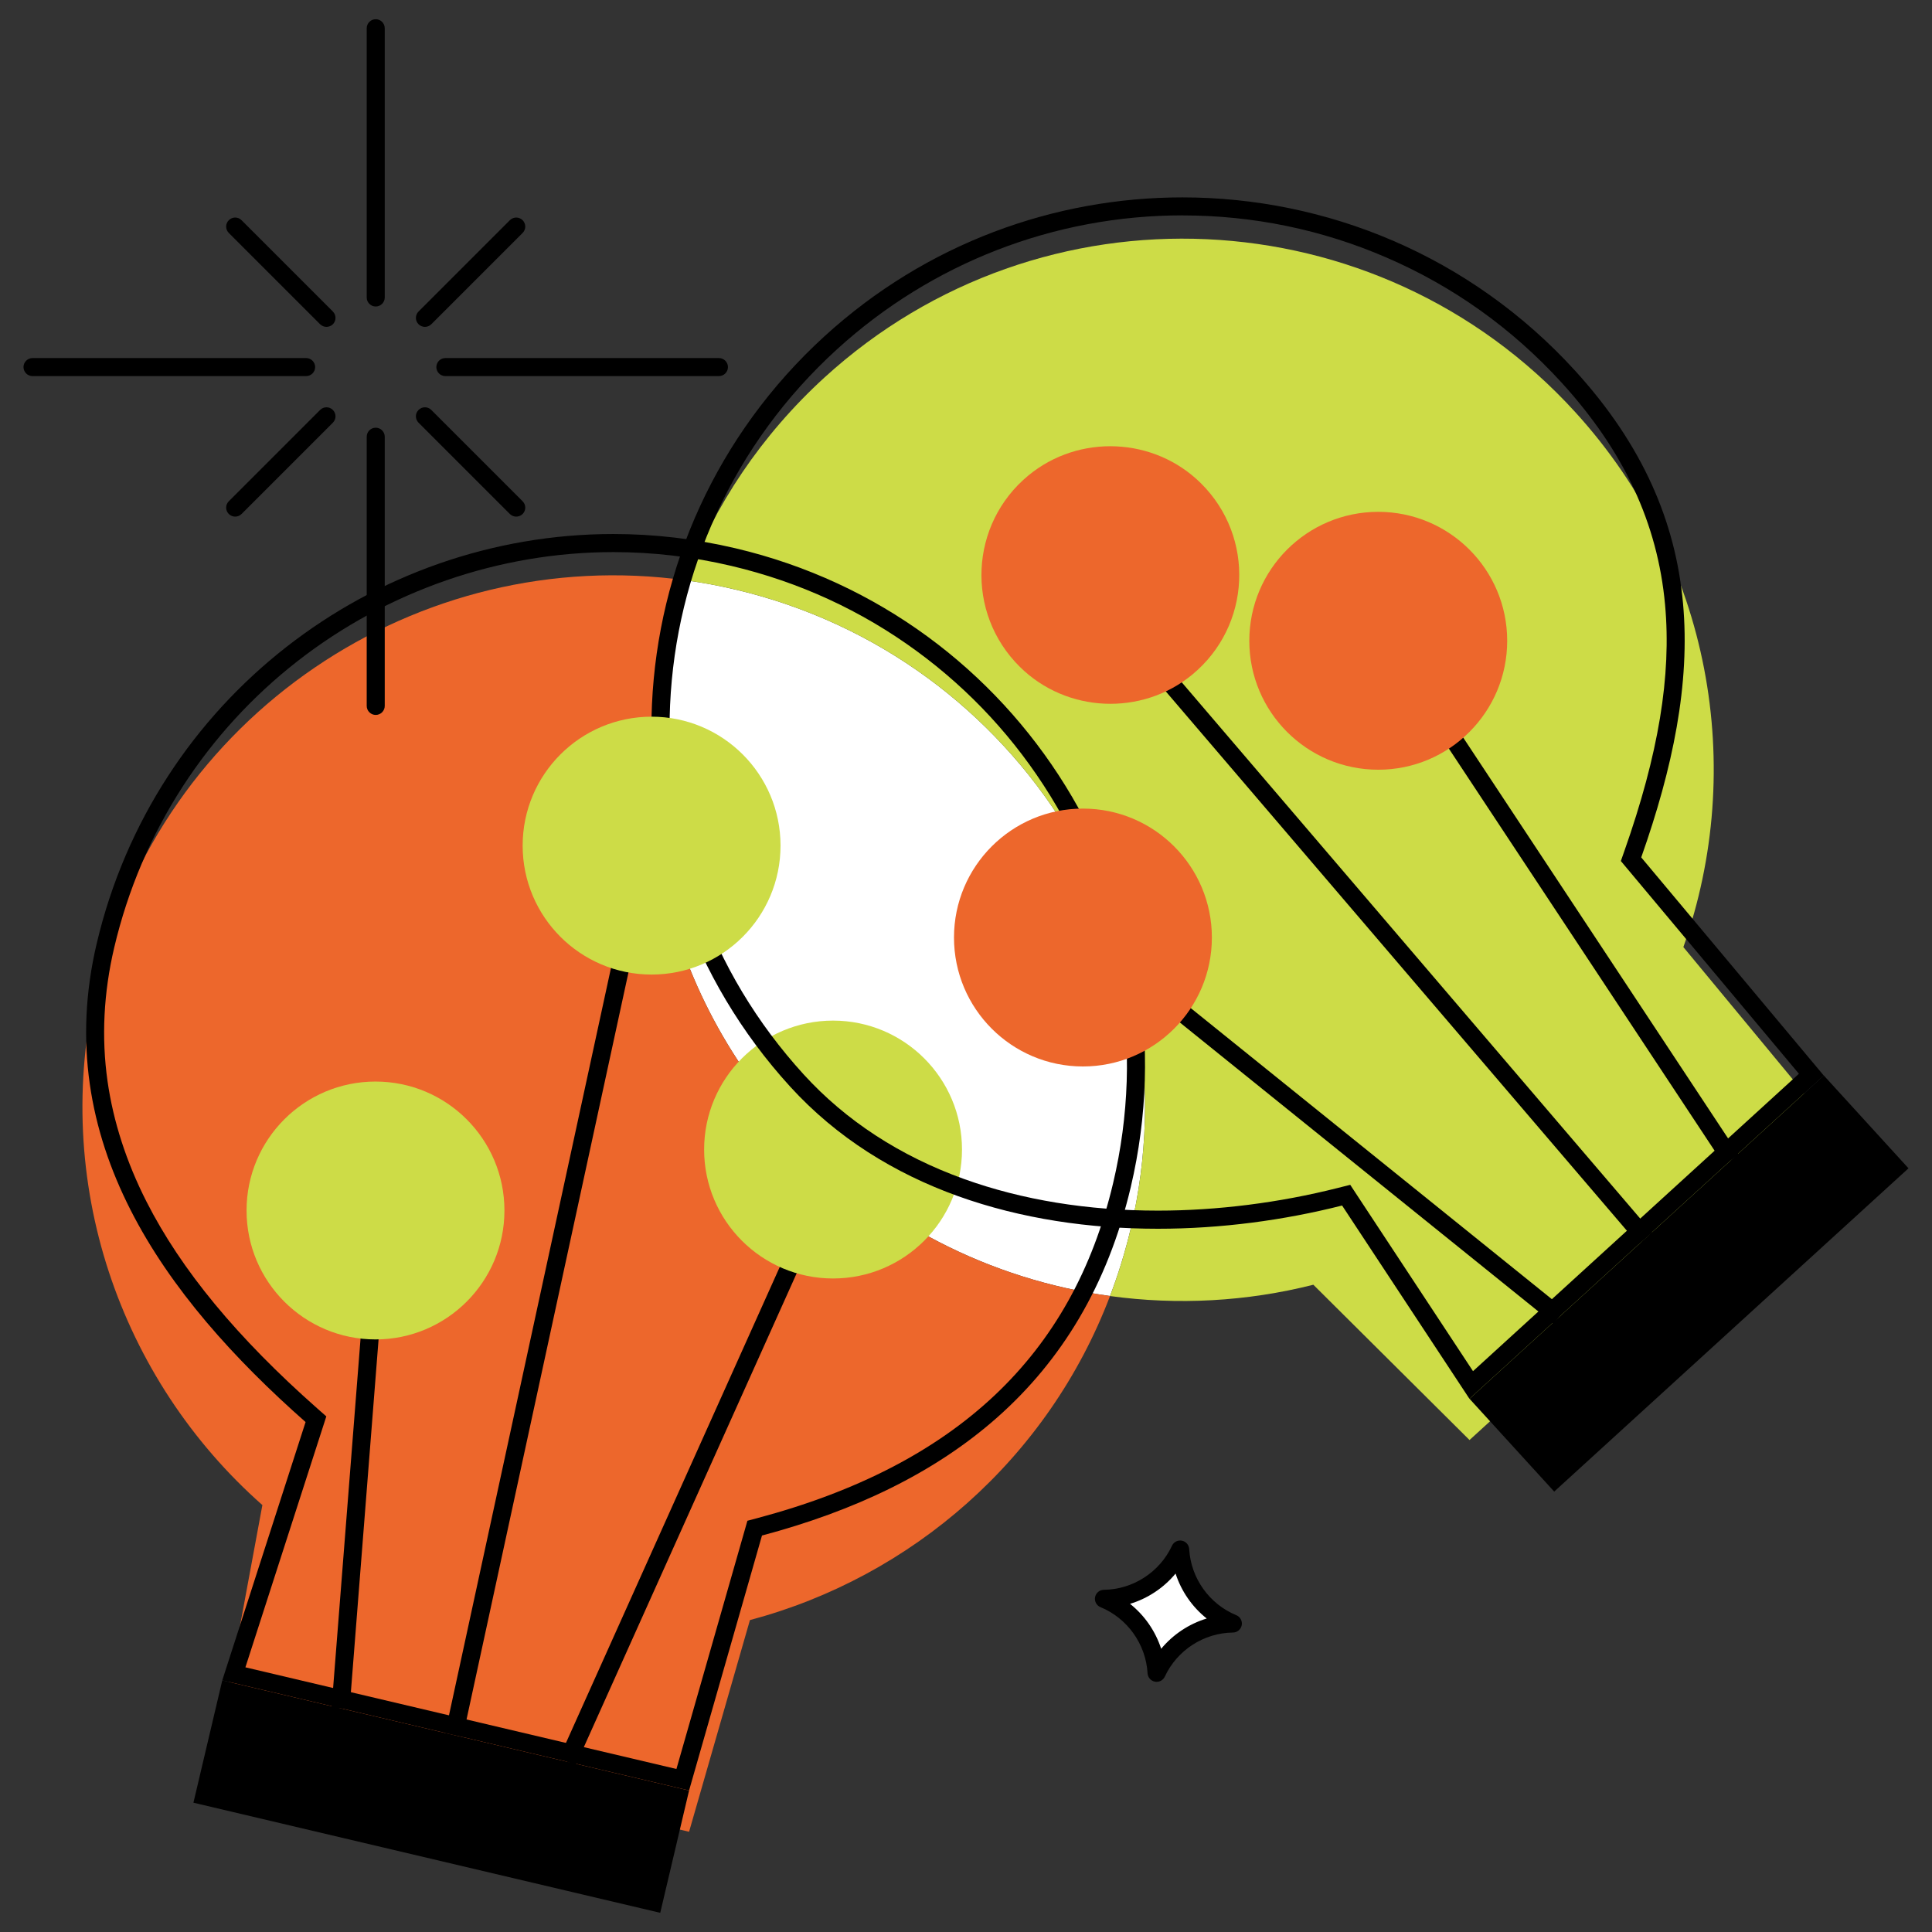 <?xml version="1.0" encoding="UTF-8"?> <svg xmlns="http://www.w3.org/2000/svg" id="Camada_1" data-name="Camada 1" viewBox="0 0 420 420"><rect x="0" y="0" width="420" height="420" fill="#333333" stroke="none"/><defs><style> .cls-1 { fill: #cddc47; } .cls-2 { fill: #ed672c; } .cls-3 { fill: #fff; } </style></defs><g><path class="cls-3" d="M245.81,267.07c-1.19,5.05-2.7,9.94-4.5,14.67-25.81-3.54-50.58-15.8-69.53-36.55-30.39-33.31-37.63-79.58-22.6-119.02,3.58.49,7.16,1.16,10.75,2.01,62.07,14.64,100.52,76.83,85.88,138.9Z"></path><path class="cls-1" d="M396.48,242.77l-77.02,70.28-33.95-33.76c-14.48,3.67-29.51,4.47-44.2,2.46,1.8-4.73,3.31-9.62,4.5-14.67,14.64-62.07-23.81-124.26-85.88-138.9-3.58-.85-7.17-1.51-10.75-2.01,6.22-16.35,16.27-31.52,30.07-44.12,47.11-42.98,120.14-39.64,163.13,7.47,29.72,32.56,37.29,77.52,23.57,116.37l30.52,36.89Z"></path><path class="cls-2" d="M241.31,281.74c-13.45,35.39-43.15,61.1-78.28,70.45l-13.23,46.02-101.48-23.94,8.72-47.08c-30.88-27.27-46.13-70.23-36.01-113.13,13.8-58.49,69.81-96.01,128.15-87.89-15.03,39.45-7.79,85.72,22.6,119.02,18.94,20.75,43.71,33.01,69.53,36.55Z"></path><rect x="295.05" y="198.55" width="3.92" height="107.79" transform="translate(-85.93 325.24) rotate(-51.13)"></rect><g><path d="M133.32,120.02c8.6,0,17.25,1.01,25.7,3.01,14.66,3.46,28.2,9.68,40.25,18.5,11.64,8.52,21.4,19.09,29.02,31.41,7.62,12.32,12.71,25.78,15.13,40,2.5,14.72,2.02,29.61-1.44,44.27-8.85,37.5-34.15,61.32-77.35,72.82l-2.15.57-.61,2.14-14.82,51.82-93.7-22.1,16.8-52.1.79-2.45-1.93-1.7c-17.47-15.43-29.63-30.15-37.17-45-4.37-8.61-7.21-17.4-8.46-26.15-1.35-9.49-.86-19.27,1.45-29.07,2.96-12.56,7.99-24.37,14.95-35.1,6.72-10.37,15.09-19.5,24.87-27.14,19.58-15.3,43.96-23.73,68.66-23.73h0M133.32,116.09c-52.34,0-99.75,35.83-112.29,88.99-10.12,42.91,14.52,76.8,45.4,104.06l-18.11,56.15,101.48,23.94,15.85-55.42c39.81-10.59,70.04-32.81,80.16-75.71,14.64-62.07-23.81-124.26-85.88-138.9-8.91-2.1-17.83-3.11-26.61-3.11h0Z"></path><g><rect x="84.23" y="340.39" width="23.4" height="100.34" transform="translate(-306.23 394.26) rotate(-76.73)"></rect><path d="M51.24,370.02l93.84,22.13-4.47,18.95-93.84-22.13,4.47-18.95M48.32,365.3l-6.27,26.59,101.48,23.94,6.27-26.59-101.48-23.94h0Z"></path></g><rect x="19.46" y="310.38" width="118.41" height="3.92" transform="translate(-238.87 366.32) rotate(-85.51)"></rect><rect x="81.77" y="316.78" width="140.87" height="3.92" transform="translate(-200.92 326.98) rotate(-65.81)"></rect><rect x="23.68" y="282.2" width="190.35" height="3.92" transform="translate(-184.04 340.1) rotate(-77.77)"></rect><circle class="cls-1" cx="181.1" cy="249.9" r="28.03"></circle><circle class="cls-1" cx="81.63" cy="263.15" r="28.03"></circle></g><g><path d="M257.05,46.83c15.36,0,30.27,3.07,44.32,9.14,14.53,6.27,27.36,15.43,38.12,27.22,13.51,14.81,20.87,30.6,22.48,48.27,1.41,15.43-1.41,32.47-8.87,53.61l-.74,2.11,1.44,1.72,37.27,44.53-70.85,64.65-25.16-38.18-1.53-2.33-2.7.68c-12.73,3.22-26.24,4.93-39.08,4.93-15.3,0-29.49-2.31-42.16-6.87-13.96-5.02-25.7-12.67-34.89-22.75-10.15-11.13-17.82-23.9-22.79-37.98-4.8-13.6-6.9-27.83-6.24-42.31.66-14.47,4.05-28.46,10.08-41.56,6.24-13.56,15.04-25.59,26.17-35.74,20.6-18.8,47.29-29.15,75.16-29.15h0M257.05,42.91c-27.79,0-55.66,9.97-77.8,30.18-47.11,42.99-50.45,116.03-7.47,163.14,20.31,22.26,50.27,30.89,79.94,30.89,13.73,0,27.41-1.85,40.04-5.05l27.69,42.02,77.02-70.28-39.68-47.42c13.72-38.85,15.3-73.28-14.41-105.84-22.78-24.97-54-37.64-85.33-37.64h0Z"></path><g><rect x="317" y="267.33" width="100.34" height="23.4" transform="translate(-92.13 320.41) rotate(-42.38)"></rect><path d="M396.22,239.35l13.12,14.38-71.22,64.99-13.12-14.38,71.22-64.99M396.48,233.8l-77.02,70.28,18.41,20.18,77.02-70.28-18.41-20.18h0Z"></path></g><rect x="334.94" y="120.73" width="3.92" height="143.27" transform="translate(-50.23 217.63) rotate(-33.46)"></rect><rect x="292.64" y="98.35" width="3.92" height="194.15" transform="translate(-56.31 238.35) rotate(-40.53)"></rect><circle class="cls-2" cx="299.62" cy="139.3" r="28.03"></circle><path class="cls-2" d="M261.07,105.06c11.83,11.71,10.95,31.02-1.9,41.61-11.01,9.06-27.35,8.32-37.48-1.72-11.83-11.71-10.95-31.02,1.9-41.61,11.01-9.06,27.35-8.32,37.48,1.72Z"></path></g><circle class="cls-1" cx="141.65" cy="183.83" r="28.03"></circle><circle class="cls-2" cx="235.42" cy="203.81" r="28.03"></circle></g><g><path class="cls-3" d="M251.43,363.65c-.4-7.07-4.86-13.37-11.45-16.08,7.12-.08,13.6-4.3,16.58-10.71.4,7.07,4.86,13.37,11.45,16.08-7.12.08-13.6,4.3-16.58,10.71Z"></path><path d="M251.43,365.62c-.12,0-.25-.01-.37-.04-.88-.17-1.54-.92-1.59-1.82-.36-6.33-4.38-11.97-10.23-14.38-.86-.35-1.36-1.27-1.18-2.18s.97-1.58,1.9-1.59c6.33-.07,12.15-3.83,14.82-9.58.38-.82,1.26-1.27,2.15-1.1.88.17,1.54.92,1.59,1.82.36,6.33,4.38,11.97,10.24,14.38.86.35,1.36,1.27,1.18,2.18s-.97,1.58-1.9,1.59c-6.33.07-12.15,3.83-14.82,9.58-.33.7-1.03,1.14-1.78,1.14ZM245.66,348.66c3.16,2.51,5.52,5.93,6.77,9.77,2.58-3.11,6.04-5.41,9.9-6.58-3.16-2.51-5.52-5.93-6.77-9.77-2.58,3.11-6.04,5.41-9.9,6.58Z"></path></g><g><path d="M81.68,155.42c-1.08,0-1.96-.88-1.96-1.96v-58.52c0-1.08.88-1.96,1.96-1.96s1.96.88,1.96,1.96v58.52c0,1.08-.88,1.96-1.96,1.96Z"></path><path d="M81.68,66.63c-1.08,0-1.96-.88-1.96-1.96V6.14c0-1.08.88-1.96,1.96-1.96s1.96.88,1.96,1.96v58.53c0,1.08-.88,1.96-1.96,1.96Z"></path><path d="M156.29,81.76h-59.47c-1.08,0-1.96-.88-1.96-1.96s.88-1.96,1.96-1.96h59.47c1.08,0,1.96.88,1.96,1.96s-.88,1.96-1.96,1.96Z"></path><path d="M66.55,81.76H7.07c-1.08,0-1.96-.88-1.96-1.96s.88-1.96,1.96-1.96h59.48c1.08,0,1.96.88,1.96,1.96s-.88,1.96-1.96,1.96Z"></path><path d="M112.23,112.31c-.5,0-1-.19-1.39-.57l-19.85-19.85c-.77-.77-.77-2.01,0-2.77.77-.77,2.01-.77,2.77,0l19.85,19.85c.77.77.77,2.01,0,2.77-.38.38-.89.57-1.39.57Z"></path><path d="M70.98,71.06c-.5,0-1-.19-1.39-.57l-19.85-19.85c-.77-.77-.77-2.01,0-2.77.77-.77,2.01-.77,2.77,0l19.85,19.85c.77.77.77,2.01,0,2.77-.38.38-.89.57-1.39.57Z"></path><path d="M92.38,71.06c-.5,0-1-.19-1.39-.57-.77-.77-.77-2.01,0-2.77l19.85-19.85c.77-.77,2.01-.77,2.77,0,.77.77.77,2.01,0,2.77l-19.85,19.85c-.38.38-.89.57-1.39.57Z"></path><path d="M51.13,112.31c-.5,0-1-.19-1.39-.57-.77-.77-.77-2.01,0-2.77l19.85-19.85c.77-.77,2.01-.77,2.77,0,.77.77.77,2.01,0,2.77l-19.85,19.85c-.38.38-.89.57-1.39.57Z"></path></g></svg> 